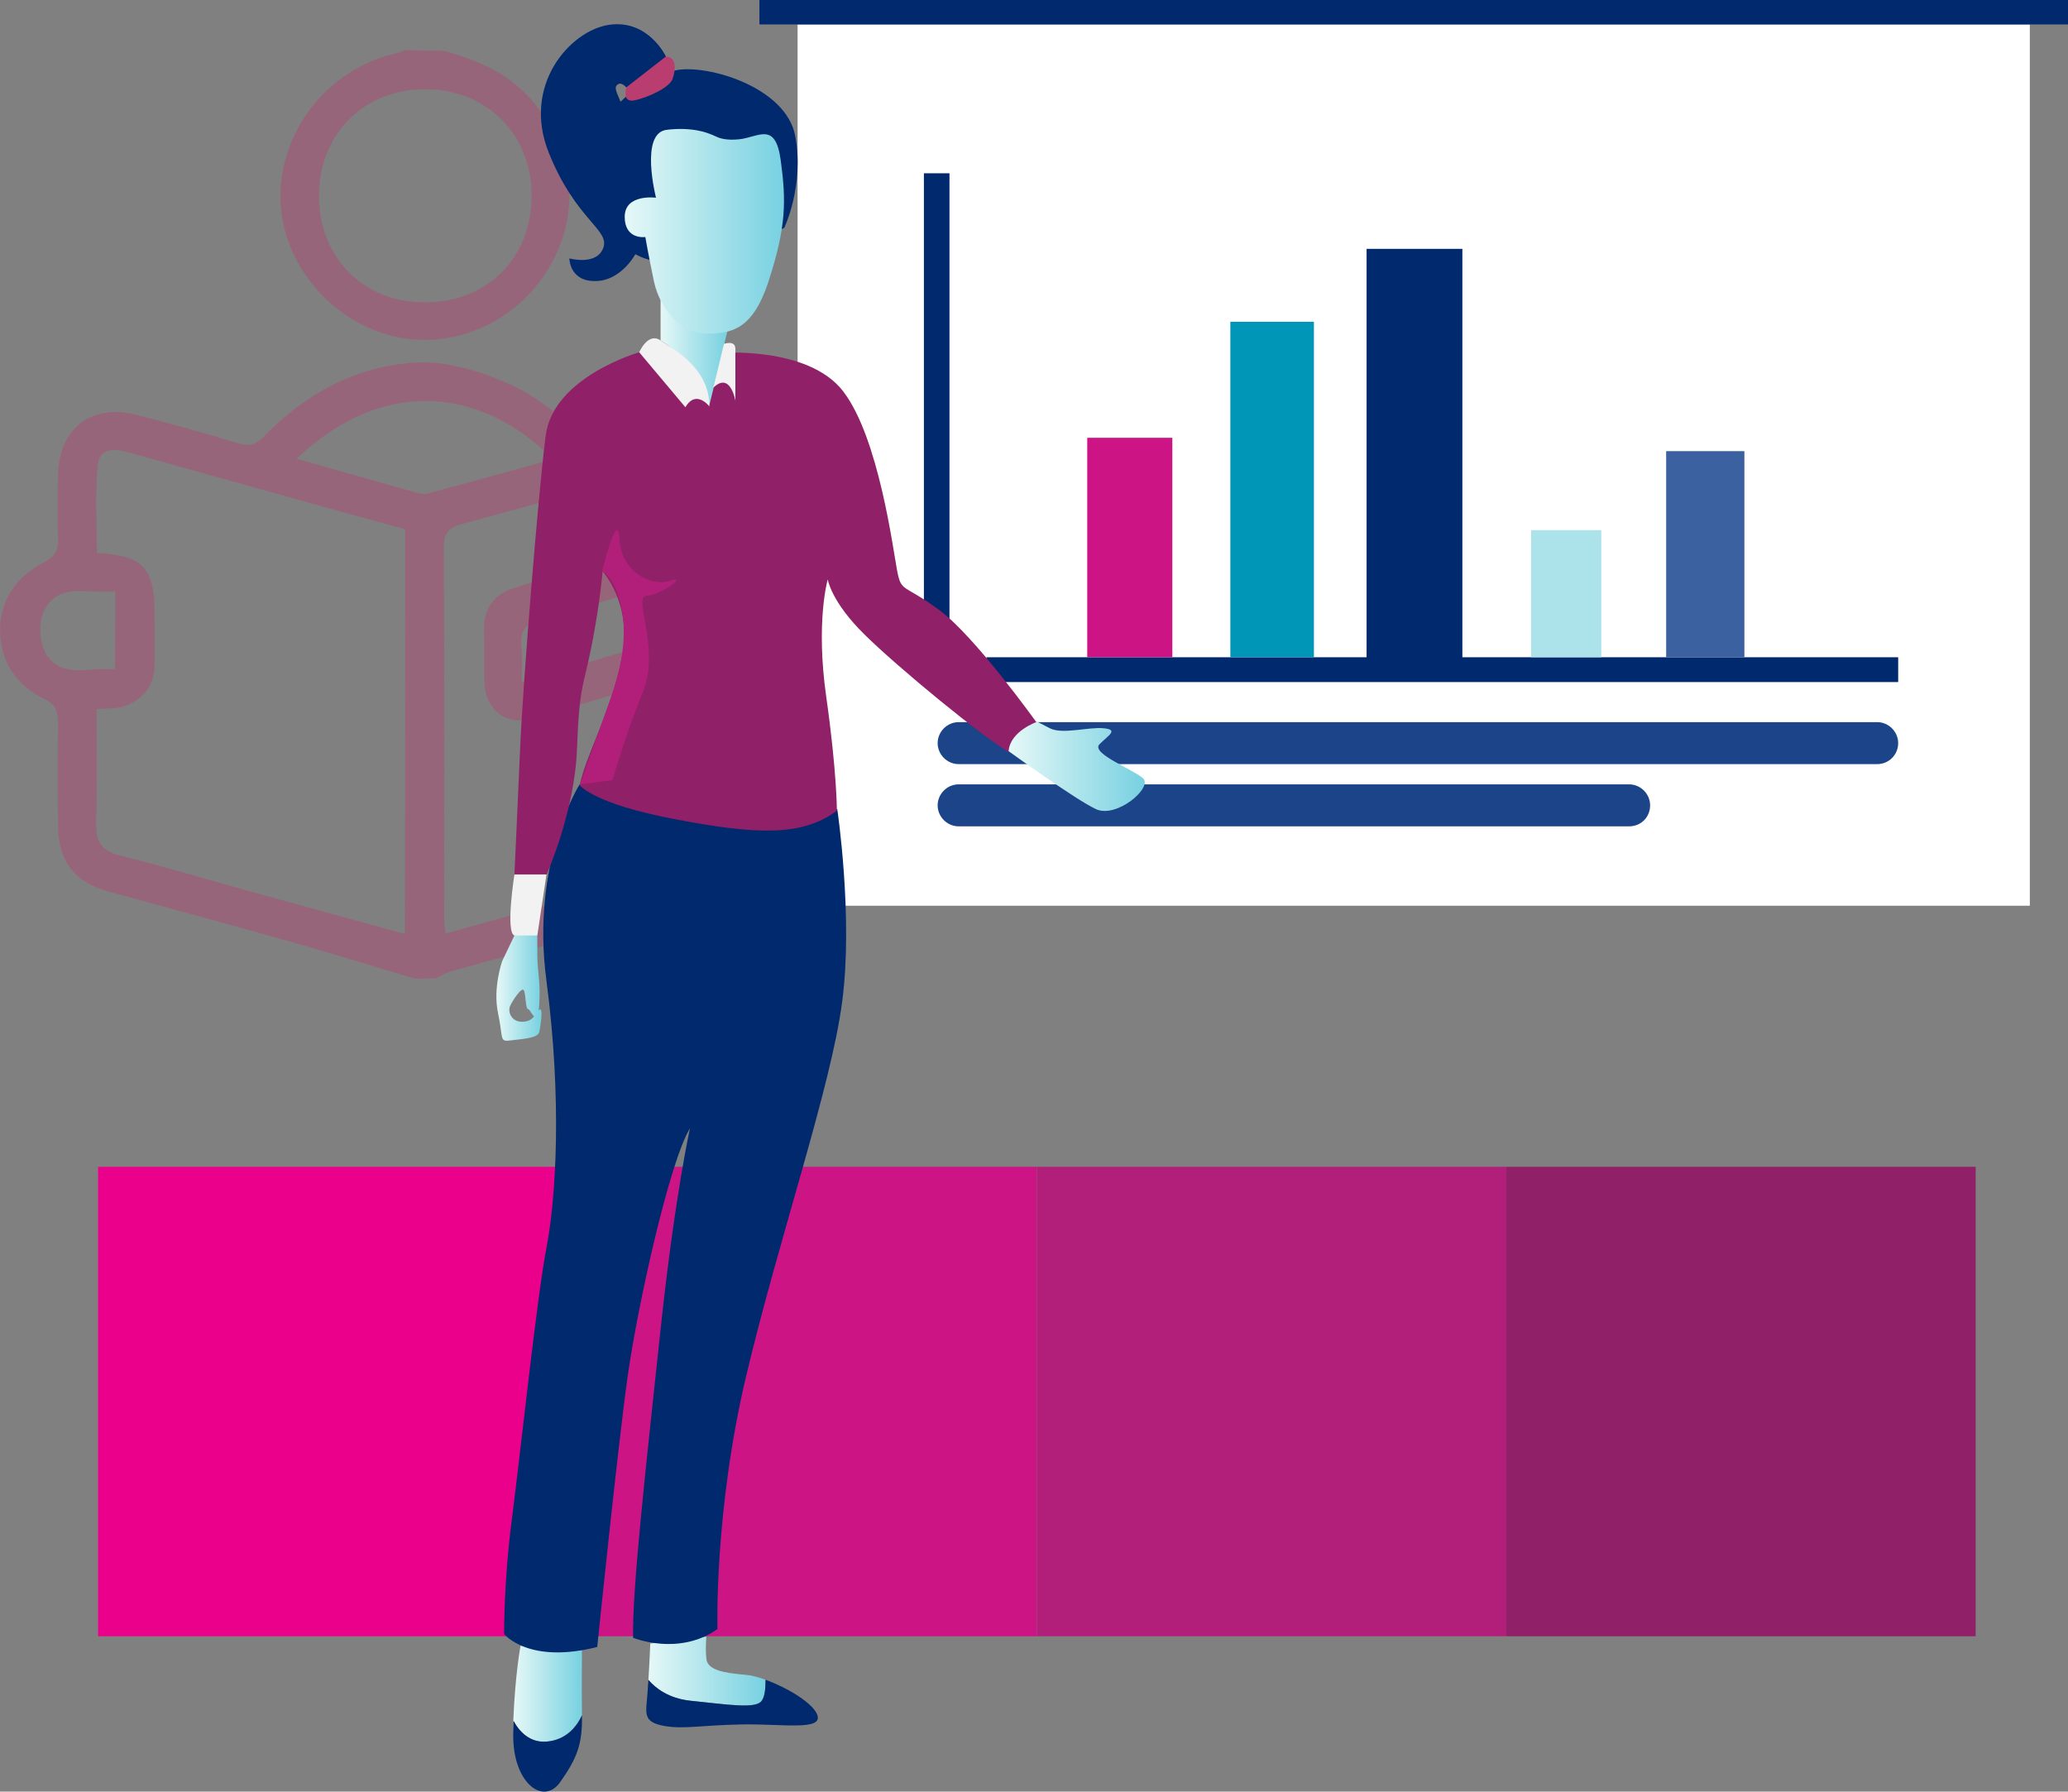 <?xml version="1.0" encoding="utf-8"?>
<!-- Generator: Adobe Illustrator 24.0.0, SVG Export Plug-In . SVG Version: 6.00 Build 0)  -->
<svg version="1.1" id="Layer_1" xmlns="http://www.w3.org/2000/svg" xmlns:xlink="http://www.w3.org/1999/xlink" x="0px" y="0px"
	 viewBox="0 0 541.9 469.4" style="enable-background:new 0 0 541.9 469.4;" xml:space="preserve">
<rect x="0" y="0" width="541.9" height="469.4" fill="#808080" stroke="none"/>
<style type="text/css">
	.st0{fill:#EB008B;}
	.st1{fill:#CC1485;}
	.st2{fill:#B11F7B;}
	.st3{fill:#902067;}
	.st4{opacity:0.4;}
	.st5{fill:#BA3D70;}
	.st6{fill:#FFFFFF;}
	.st7{fill:#1B4588;}
	.st8{fill:#00296E;}
	.st9{fill:#0096B7;}
	.st10{fill:#ACE3EA;}
	.st11{fill:#3C61A0;}
	.st12{fill:url(#SVGID_1_);}
	.st13{fill:url(#SVGID_2_);}
	.st14{fill:url(#SVGID_3_);}
	.st15{fill:#F2F2F2;}
	.st16{fill:url(#SVGID_4_);}
	.st17{fill:url(#SVGID_5_);}
	.st18{fill:url(#SVGID_6_);}
</style>
<g>
	<g>
		<rect x="25.7" y="305.7" class="st0" width="123" height="123"/>
		<rect x="148.7" y="305.7" class="st1" width="123" height="123"/>
		<rect x="271.7" y="305.7" class="st2" width="123" height="123"/>
		<rect x="394.7" y="305.7" class="st3" width="123" height="123"/>
	</g>
	<g id="WokJdz_2_" class="st4">
		<g>
			<path class="st5" d="M108.7,256.4c-11.8-3.5-23.6-7.2-35.5-10.5c-14.9-4.2-29.8-8.2-44.7-12.3c-9-2.5-13.2-7.9-13.3-17.2
				c-0.1-9-0.1-18,0-27c0-3-0.6-4.8-3.6-6.3C4.2,179.5,0,173.3,0,165c0.1-8,4.4-14,11.4-17.6c2.9-1.5,3.9-3.1,3.8-6.2
				c-0.2-5.6-0.1-11.2,0-16.7c0.2-12.2,8.7-18.9,20.6-15.8c8.9,2.3,17.7,4.7,26.5,7.4c3.1,0.9,4.9,0.4,7-1.9
				c10.8-11.1,24.1-18.3,39.4-19.2c8-0.5,16.8,2.1,24.3,5.4c7.4,3.2,13.9,8.8,20.3,13.9c2.4,1.8,4,2.8,7.1,1.8
				c8.6-2.7,17.3-4.9,26-7.3c12.2-3.3,20.9,3.1,21.1,15.6c0.1,2.9,0.2,5.8,0,8.6c-0.4,7.1,0.3,12.4,7.5,17.3
				c12.1,8.1,9.8,25.4-3.4,32.5c-3.3,1.8-4.2,3.6-4.1,7c0.2,8.6,0.1,17.3,0.1,25.9c-0.1,10-4.2,15.2-13.8,17.9
				c-25.1,6.9-50.2,13.9-75.3,20.8c-1.5,0.4-2.9,1.2-4.3,1.9C112.3,256.4,110.5,256.4,108.7,256.4z M106.2,138.7
				c-5.6-1.6-11.1-3.1-16.7-4.6c-18.5-5.2-37-10.3-55.5-15.5c-3.7-1-8-1.6-8.4,3.4c-0.7,7.6-0.2,15.3-0.2,22.9
				c12,0.6,15.1,3.9,15.1,15.5c0,4.7,0.1,9.4,0,14c-0.1,5.2-3,8.9-7.8,10.6c-2.1,0.8-4.5,0.5-7.4,0.8c0,10.1,0.2,19.9-0.1,29.8
				c-0.2,5,1.5,7.4,6.5,8.6c11.3,2.8,22.5,6.2,33.7,9.3c13.5,3.7,26.9,7.4,40.7,11.2C106.2,209.1,106.2,174,106.2,138.7z
				 M197.4,144.6c0-6.8,0-13.3,0-19.7s-2.2-8.1-8.4-6.4c-22.7,6.3-45.3,12.7-68,18.8c-3.6,1-4.7,2.4-4.7,6.2
				c0.2,32.4,0.1,64.8,0.1,97.2c0,1.2,0.2,2.3,0.3,3.9c25.8-7.2,51.3-14.2,76.6-21.4c1.5-0.4,3.8-2.4,3.8-3.7
				c0.3-11.3,0.2-22.5,0.2-33.7c-12.9-1.5-15.1-4-15.1-16.6c0-2.7,0-5.4,0-8.1C182.2,148.7,184.6,145.9,197.4,144.6z M77.7,120.2
				c10.4,2.9,20.2,5.7,30.1,8.5c1.4,0.4,2.9,1,4.2,0.6c10.9-2.9,21.8-5.9,32.9-9C125,100.4,99.3,99.6,77.7,120.2z M30.2,154.9
				c-7,0.8-14.7-2.5-18.6,5c-1.6,3.1-1.3,8.6,0.5,11.5c4.2,6.6,11.6,3.2,18,4C30.2,168.4,30.2,162,30.2,154.9z M192.7,155.3
				c0,6.8,0,13.3,0,19.7c15.3,1.2,19.9-1.2,19.9-10C212.5,156.6,207.7,154.1,192.7,155.3z"/>
			<path class="st5" d="M116.2,13.3c9.4,2.5,17.9,6.3,24.1,14.1c11.1,13.8,11.9,31.2,1.8,45.4c-9.7,13.8-27.1,19.6-42.4,14.3
				C83.8,81.6,72.8,66,73.5,50c0.7-16.9,13.1-31.8,29.4-35.8c1.2-0.3,2.4-0.7,3.5-1.1C109.7,13.3,113,13.3,116.2,13.3z M83.6,51.3
				c0,16.2,11.6,28,27.8,27.9c16.3,0,27.8-11.6,27.9-27.8c0.1-16.1-11.7-28-27.8-28C95.4,23.3,83.6,35.1,83.6,51.3z"/>
			<path class="st5" d="M136.7,178.8c10.8-3.3,21.1-6.4,31.4-9.4c1.8-0.5,4-1,5.7-0.4c1.3,0.4,3,2.6,2.9,3.8c-0.2,1.8-1.5,4.5-2.9,5
				c-11.8,3.8-23.6,7.6-35.6,10.6c-6.3,1.6-11.1-3.1-11.3-9.8c-0.1-4.5,0.1-9-0.1-13.5c-0.1-5.7,2.7-9.4,7.8-11
				c11.8-3.8,23.7-7.4,35.6-10.6c1.8-0.5,5.3,1.2,6.3,2.9c1.6,2.9-0.2,5.5-3.5,6.5c-10.1,3.1-20.2,6.6-30.4,9.1
				c-4.8,1.2-6.6,3.2-5.9,8C137,172.8,136.7,175.5,136.7,178.8z"/>
		</g>
	</g>
	<g>
		<rect x="209" y="6.4" class="st6" width="322.9" height="230.9"/>
		<path class="st7" d="M426.9,216.5H251.2c-3,0-5.5-2.5-5.5-5.5l0,0c0-3,2.5-5.5,5.5-5.5h175.7c3,0,5.5,2.5,5.5,5.5l0,0
			C432.4,214.1,430,216.5,426.9,216.5z"/>
		<path class="st7" d="M491.9,200.2H251.2c-3,0-5.5-2.5-5.5-5.5l0,0c0-3,2.5-5.5,5.5-5.5h240.7c3,0,5.5,2.5,5.5,5.5l0,0
			C497.4,197.7,495,200.2,491.9,200.2z"/>
		<rect x="242.1" y="45.4" class="st8" width="6.7" height="122.3"/>
		<rect x="258.5" y="172.2" class="st8" width="238.9" height="6.5"/>
		<rect x="284.9" y="114.7" class="st1" width="22.3" height="57.5"/>
		<rect x="322.4" y="84.3" class="st9" width="21.9" height="87.9"/>
		<rect x="358.1" y="65.2" class="st8" width="25.1" height="110.3"/>
		<rect x="401.2" y="138.9" class="st10" width="18.4" height="33.3"/>
		<rect x="436.6" y="118.2" class="st11" width="20.5" height="54"/>
		<rect x="199" class="st8" width="342.9" height="6.4"/>
		<g>
			<g>
				
					<linearGradient id="SVGID_1_" gradientUnits="userSpaceOnUse" x1="134.57" y1="967.769" x2="152.54" y2="967.769" gradientTransform="matrix(1 0 0 1 0 -524)">
					<stop  offset="0" style="stop-color:#E6F8F7"/>
					<stop  offset="1" style="stop-color:#77D1E1"/>
				</linearGradient>
				<path class="st12" d="M143.2,456.3c5.2-0.4,7.9-4,9.3-6.9c-0.1-7.3,0-17,0-17l-16.1-1.2c0,0-1.4,7.3-1.9,19.7
					C136.3,453.9,139,456.7,143.2,456.3z"/>
				<path class="st8" d="M143.2,456.3c-4.2,0.3-7-2.4-8.6-5.4c0,1-0.1,2-0.1,3c-0.4,13,7.8,19.4,12.3,13s5.8-10,5.7-17.3
					c0-0.1,0-0.1,0-0.2C151.2,452.3,148.4,455.9,143.2,456.3z"/>
			</g>
			<g>
				
					<linearGradient id="SVGID_2_" gradientUnits="userSpaceOnUse" x1="169.85" y1="961.82" x2="200.612" y2="961.82" gradientTransform="matrix(1 0 0 1 0 -524)">
					<stop  offset="0" style="stop-color:#E6F8F7"/>
					<stop  offset="1" style="stop-color:#77D1E1"/>
				</linearGradient>
				<path class="st13" d="M181,445.6c9.9,1,17.1,2.2,18.6,0c0.9-1.2,1-3.6,1-5.5c-1.9-0.7-3.8-1.2-5.2-1.3c-6-0.5-10-1.3-10.3-4.2
					s0-5.8,0-5.8l-14.7,1.8c0,0-0.2,5.1-0.5,9.6C171.7,442.2,175.1,445,181,445.6z"/>
				<path class="st8" d="M214.2,449.4c-1-3.1-7.8-7.2-13.6-9.3c0,1.9-0.1,4.3-1,5.5c-1.5,2.2-8.8,1-18.6,0
					c-5.9-0.6-9.3-3.4-11.1-5.5c-0.1,2.2-0.3,4.2-0.4,5.5c-0.4,3.9-0.4,5.7,4.6,6.6c5.1,0.9,9.5-0.2,20.2-0.4
					C205,451.6,215.5,453.5,214.2,449.4z"/>
			</g>
			<path class="st8" d="M151.9,205.5c0,0-12.9,20.3-8.7,51.5c4.1,31.2,2.5,57,0,69.9s-7,55.3-9.1,71.4s-2,29.8-2,29.8
				s6.3,8,24.4,3.4c0,0,5.4-52.7,8-71.1s10.9-55.9,16.3-64.8c0,0-4,18-7.7,52.7s-7.5,68.2-7.2,80.8c0,0,12,4.9,22.1-2.3
				c0,0-0.9-30.7,7.5-66.2s22.4-76.2,25.2-98.3c2.9-22.1-1.3-50.3-1.3-50.3L151.9,205.5z"/>
			<path class="st3" d="M167.5,92.3c0,0-22.5,6.4-24.5,21.8s-6,65.6-6.7,81.8s-1.5,33.3-1.5,33.3h8.4c0,0,7.4-16.4,8-33.1
				s1.7-16,3.9-27.3c2.2-11.3,2.8-19.1,2.8-19.1s8,8.6,5,22.9s-9.3,25.1-11,33.1c0,0,3.3,4.8,24.8,8.9s33.5,4.6,42.6-2.2
				c0,0,0-10.2-2.8-29.9s0.4-30.7,0.4-30.7s0.9,5.9,9.7,14.5c8.7,8.6,31,26.9,37.7,30.7c0,0,4.3-7.4,7.4-7.6
				c0,0-16.2-22.7-25.6-29.6s-9.9-4.5-11-10.2s-4.8-34.8-14.1-47s-33.1-10.1-33.1-10.1L167.5,92.3L167.5,92.3z"/>
			<path class="st8" d="M205.5,59.7c0,0,5.3-11,2.9-24s-23.2-18.9-31.2-17.3s-21.4,10.4-21,22.9s3,23.6,13.7,26.7
				S205.5,59.7,205.5,59.7z"/>
			<path class="st5" d="M172.7,15.1c0,0-5.6,3.5-7.2,5.4c-1.7,1.9-2.8,6.5,0.7,5.8s9.1-3.3,10-5.5C177.1,18.4,177.7,13.6,172.7,15.1
				z"/>
			<path class="st8" d="M174.5,14.8c0,0-4.6-9.8-14.9-8.3C149.4,8,136.7,22.3,143.8,40s16,20.1,14.3,24.9s-8.9,2.8-8.9,2.8
				s0,6.5,7.6,5.9s15.6-11.3,12.1-27.7s-8.5-21.9-7.4-23.4s2.6,0.4,2.6,0.4L174.5,14.8z"/>
			
				<linearGradient id="SVGID_3_" gradientUnits="userSpaceOnUse" x1="173.05" y1="616.25" x2="190.53" y2="616.25" gradientTransform="matrix(1 0 0 1 0 -524)">
				<stop  offset="0" style="stop-color:#E6F8F7"/>
				<stop  offset="1" style="stop-color:#77D1E1"/>
			</linearGradient>
			<path class="st14" d="M173.1,78.4v10.8c0,0,10.2,5.6,12.8,16.9l4.7-19.3L173.1,78.4z"/>
			<path class="st15" d="M167.5,92.3c0,0,2.3-5.4,5.6-3.1c3.3,2.3,12.8,7.1,12.8,17.3c0,0-3.5-4.6-6.3,0.2L167.5,92.3z"/>
			<path class="st15" d="M189.7,90.1c0,0,3-1.1,3,1.3s0,13.6,0,13.6s-1.3-7.8-5.8-3.4L189.7,90.1z"/>
			<path class="st2" d="M157.8,149.6c0,0,4.1-16.7,4.5-8.4s8,12.6,13.2,11c5.2-1.7-2.4,3.7-6.1,3.9s3.7,13.8-0.9,25.1
				s-8,23.2-8,23.2l-8.5,1.1l8.7-24.5c0,0,4-11.2,2.4-20.4S157.8,149.6,157.8,149.6z"/>
			<path class="st15" d="M134.8,229.1c0,0-2.4,15.2,0,16s6,0,6,0l2.4-16H134.8z"/>
			
				<linearGradient id="SVGID_4_" gradientUnits="userSpaceOnUse" x1="130.031" y1="782.888" x2="141.9" y2="782.888" gradientTransform="matrix(1 0 0 1 0 -524)">
				<stop  offset="0" style="stop-color:#E6F8F7"/>
				<stop  offset="1" style="stop-color:#77D1E1"/>
			</linearGradient>
			<path class="st16" d="M131.6,251.8c0,0-2.5,7-1.1,13.6s0.3,7.6,3.2,7.2s7.2-0.5,7.6-2.2s1.1-6.9,0-5.8s-1.6,3.1-4.5,3.1
				s-3.8-2.7-3.1-4.2s3.1-5.1,3.6-4s0.4,4.9,1.1,4.9s2.5,5.5,2.9-1.1s-0.5-8.4-0.5-13.3s0-4.9,0-4.9h-6L131.6,251.8z"/>
			
				<linearGradient id="SVGID_5_" gradientUnits="userSpaceOnUse" x1="264.3" y1="724.784" x2="299.969" y2="724.784" gradientTransform="matrix(1 0 0 1 0 -524)">
				<stop  offset="0" style="stop-color:#E6F8F7"/>
				<stop  offset="1" style="stop-color:#77D1E1"/>
			</linearGradient>
			<path class="st17" d="M264.3,196.8c0,0,17.5,12.7,22.9,15.2s15-5.7,12.3-8.1s-13.7-6.5-11.4-8.9c2.4-2.4,5.1-3.8,1.1-4.2
				s-10.8,1.7-14.1,0s-3.3-1.7-3.3-1.7S264.7,191.5,264.3,196.8z"/>
			
				<linearGradient id="SVGID_6_" gradientUnits="userSpaceOnUse" x1="163.7" y1="584.591" x2="205.439" y2="584.591" gradientTransform="matrix(1 0 0 1 0 -524)">
				<stop  offset="0" style="stop-color:#E6F8F7"/>
				<stop  offset="1" style="stop-color:#77D1E1"/>
			</linearGradient>
			<path class="st18" d="M182.9,34.2c1.7,0.3,3.3,0.9,4.8,1.6c1,0.5,2.9,1,5.9,0.7c5.2-0.5,9.6-4.9,11,5.6s1.5,17.2-3.3,31.9
				c-4.1,12.3-9.6,13.4-16,13.4s-12.2-5.9-13.9-13.5c-1.6-7.6-2.3-11.8-2.3-11.8s-5.4,0.8-5.4-5.3s8.2-5,8.2-5s-4.4-17.1,2.9-17.8
				C178,33.6,180.8,33.8,182.9,34.2z"/>
		</g>
	</g>
</g>
</svg>
